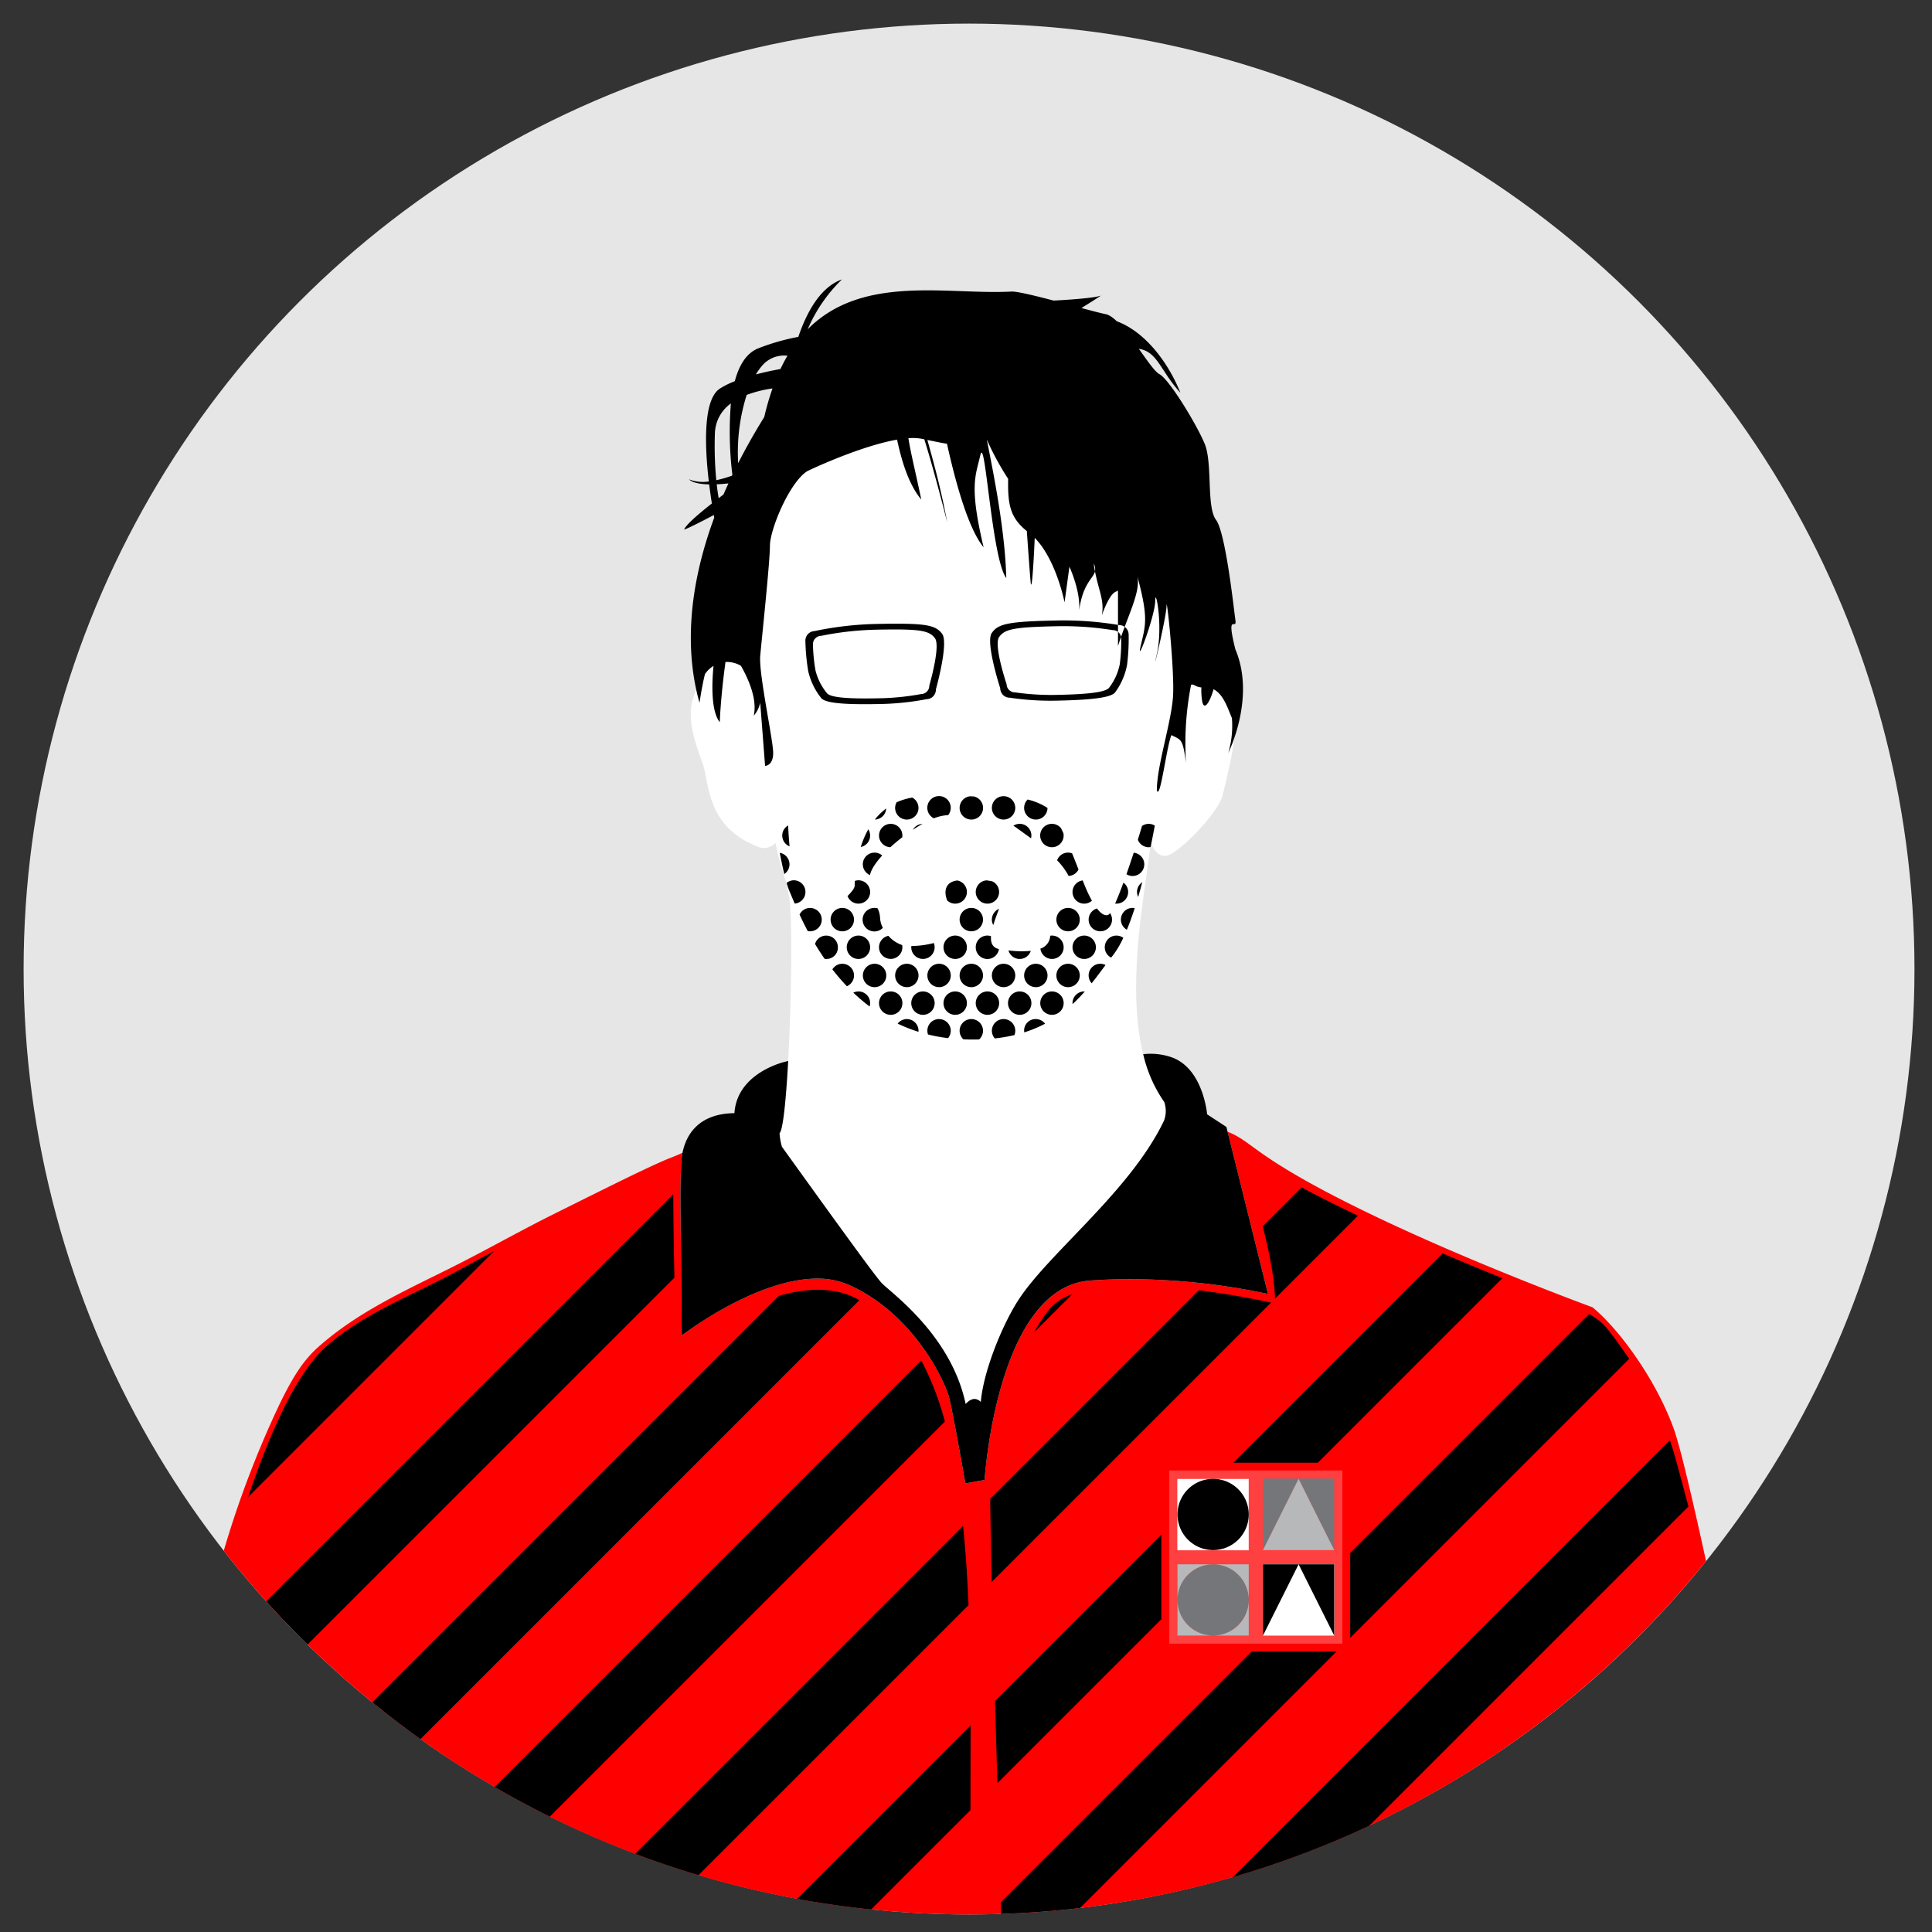 <svg xmlns="http://www.w3.org/2000/svg" width="299.903" height="299.903" viewBox="0 0 675 675">
  <rect x="0" y="0" width="675" height="675" fill="#333333" stroke="none"/>
  <defs>
    <style>
      .cls-1 {
        fill: #e6e6e6;
      }

      .cls-2 {
        fill: red;
      }

      .cls-2, .cls-4, .cls-5, .cls-6, .cls-7 {
        fill-rule: evenodd;
      }

      .cls-3 {
        fill: #ff4040;
      }

      .cls-4 {
        fill: #fff;
      }

      .cls-5 {
        fill: #757679;
      }

      .cls-6 {
        fill: #b6b8ba;
      }
    </style>
  </defs>
  <circle id="grey" class="cls-1" cx="338.563" cy="338.563" r="330.313"/>
  <path id="red" class="cls-2" d="M338.562,668.875c-105.778,0-199.936-49.728-260.391-127.074a350.083,350.083,0,0,1,19.194-50.573c4.82-10.037,8.632-16.024,13.951-20.724,13.476-11.91,29-18.99,45.422-27.17,12.8-6.379,24.924-13.29,36.541-19.069,18.154-9.032,33.693-16.837,40.806-19.679,1.25-.447,2.734-1.084,4.366-1.832a23.146,23.146,0,0,0-.405,3.081c-0.475,7.519-.278,17.916-0.278,17.916l0.415,42.657,0.281-.213,0,0.213s25.434-19.657,47.07-19.695a27.519,27.519,0,0,1,11.337,2.325c22.777,10.388,33.167,33.846,34.528,38.526s5.863,30.67,5.863,30.67l0.274-.05c0,0.031.009,0.05,0.009,0.05L344,517.061s4.206-67.3,36.858-69.657c4.569-.331,9.077-0.478,13.45-0.488a233.34,233.34,0,0,1,48.4,5.1l-0.017-.069,0.3,0.069L428.891,395.4c8.541,3.344,8.952,8.151,41.13,24.431,38.011,19.232,86.37,36.909,86.37,36.909,9.835,8.1,22.49,26.016,28.411,42.516,2.191,6.106,6.33,23.61,11.258,46.172C535.517,620.693,442.673,668.875,338.562,668.875Z"/>
  <rect id="wit_50" data-name="wit 50" class="cls-3" x="408.5" y="513.75" width="60.5" height="60.5"/>
  <path id="wit" class="cls-4" d="M427.116,277.942c-1.528,6.069-14.638,19.486-18.96,20.852s-6.025-4.394-6.025-4.394-0.143,1.251-.52,3.4c-2.395,20.711-13.29,71.369,9.788,92.439,4.575,5.447-1.174,6.434-1.174,6.434s-40.414,53.062-50.756,60.5-16.024,39.536-16.024,39.536l-6.45-.1s-11.475-32.124-19.164-35.421-52.861-58.164-52.861-58.164,4.03-5.672,7.277-7.056,5.415-71.957,3.432-82.74c-0.326-1.768-.672-3.449-1.023-5.042a103,103,0,0,1-3.7-13.668,5.9,5.9,0,0,1-5.045,1.714c-18.891-6.744-17.947-21.424-20.333-29.346-6.9-17.669-4.309-22.647.113-30.463s15.525-7.287,19.636,4.963c-2.8-27.641-3.682-63.137,7.753-84.107s25.688-38.669,66.542-38.4,59.844,23.865,67.091,41.9,7.31,60.326,3.73,83.209c8.727-8.108,4.355-3.517,10.811-3.775s8.1,9.444,9.85,11.98S428.644,271.872,427.116,277.942Zm14.139,293.5v0h0V546.5h24.937v0h0.006v24.938H441.255ZM411.335,516.7h24.938v24.938H411.335V516.7Z"/>
  <path id="_66" data-name="66" class="cls-5" d="M466.1,541.465L453.7,516.677l-12.394,24.788h-0.05V516.578h24.887v24.887H466.1ZM423.837,571.43a12.444,12.444,0,1,1,12.443-12.444A12.444,12.444,0,0,1,423.837,571.43Z"/>
  <path id="_33" data-name="33" class="cls-6" d="M441.258,541.565L453.7,516.677l12.443,24.888H441.258Zm-29.865,17.421a12.444,12.444,0,1,0,12.444-12.444H436.28V571.43H411.393V558.986Zm0,0V546.542h12.443A12.443,12.443,0,0,0,411.393,558.986Z"/>
  <path id="_100" data-name="100" class="cls-7" d="M393.769,232.313a23.515,23.515,0,0,1-4.251,9.692c-1.283,1.393-5.938,2.488-19.647,2.769a96.305,96.305,0,0,1-17.077-1.016,3.225,3.225,0,0,1-2.586-1.229,3.482,3.482,0,0,1-.762-2.118s-5.184-15.944-2.956-19.234,5.9-4.049,22.808-4.395a116.8,116.8,0,0,1,21.681,1.6,3.349,3.349,0,0,1,3.349,3.347A73.4,73.4,0,0,1,393.769,232.313Zm-2.047-9.3a2.923,2.923,0,0,0-2.983-2.863,108.174,108.174,0,0,0-19.332-1.36c-15.08.309-18.35,0.962-20.34,3.781s2.621,16.471,2.621,16.471a2.923,2.923,0,0,0,2.984,2.864,89.332,89.332,0,0,0,15.226.858c12.224-.25,16.376-1.192,17.521-2.385a19.8,19.8,0,0,0,3.8-8.3A60.377,60.377,0,0,0,391.722,223.013Zm-65.4,19.922a3.225,3.225,0,0,1-2.534,1.334,96.293,96.293,0,0,1-17.021,1.714c-13.709.281-18.405-.623-19.744-1.961a23.514,23.514,0,0,1-4.644-9.51,73.454,73.454,0,0,1-.992-10.548,3.349,3.349,0,0,1,3.209-3.481,116.721,116.721,0,0,1,21.6-2.491c16.912-.347,20.607.262,22.969,3.457S327,240.788,327,240.788A3.493,3.493,0,0,1,326.321,242.935Zm0.306-19.99c-2.1-2.735-5.4-3.253-20.479-2.945a108.179,108.179,0,0,0-19.259,2.15,2.924,2.924,0,0,0-2.864,2.983,60.379,60.379,0,0,0,.877,9.033,19.8,19.8,0,0,0,4.134,8.142c1.193,1.145,5.38,1.916,17.6,1.666a89.285,89.285,0,0,0,15.179-1.481,2.924,2.924,0,0,0,2.864-2.983S328.73,225.681,326.627,222.945Zm75.354,72.994a4.133,4.133,0,0,1-.644.065,4.078,4.078,0,0,1-3.8-2.617c0.535-1.718,1.025-3.339,1.455-4.8a4.027,4.027,0,0,1,4.473-.139C403.123,290.292,402.627,292.881,401.981,295.939Zm-2.194,6.03a4.085,4.085,0,0,1-4.086,4.085,4.042,4.042,0,0,1-2.143-.622c0.861-2.45,1.721-5.009,2.534-7.51A4.073,4.073,0,0,1,399.787,301.969Zm-9.719,13.749a3.882,3.882,0,0,1-.474-0.048c0.883-1.96,1.88-4.487,2.91-7.3A4.074,4.074,0,0,1,390.068,315.718Zm-5.636,9.659a4.074,4.074,0,0,1-1.18-7.977c1.256,1.632,2.587,2.656,3.837,2.287a1.8,1.8,0,0,0,.726-0.684A4.084,4.084,0,0,1,384.432,325.377Zm-5.634-9.659a4.075,4.075,0,0,1-.518-8.118c0.386,1,.708,1.818.948,2.386a47.879,47.879,0,0,0,2.267,4.694A4.055,4.055,0,0,1,378.8,315.718Zm-5.444-9.678a23.617,23.617,0,0,0-4.017-5.465,4.025,4.025,0,0,1,5.24-2.425c0.8,1.971,1.558,3.9,2.23,5.63A4.071,4.071,0,0,1,373.354,306.04ZM367.528,296a4.086,4.086,0,1,1,3.176-6.626q0.414,0.839.828,1.728A4.084,4.084,0,0,1,367.528,296Zm-5.635-9.665a4.081,4.081,0,0,1-2.855-7,22.26,22.26,0,0,1,6.937,2.949A4.084,4.084,0,0,1,361.893,286.339Zm-1.548,5.579a4.032,4.032,0,0,1-.131.977c-1.8-1.323-3.67-2.654-5.563-4.015-0.2-.147-0.393-0.261-0.592-0.395A4.075,4.075,0,0,1,360.345,291.918Zm-9.721-5.579a4.085,4.085,0,1,1,4.086-4.085A4.085,4.085,0,0,1,350.624,286.339Zm-11.269,0a4.076,4.076,0,0,1-.275-8.143,4.607,4.607,0,0,0,.958.042A4.079,4.079,0,0,1,339.355,286.339ZM326.27,285.9a4.094,4.094,0,1,1,5.009-1.122A16.057,16.057,0,0,0,326.27,285.9Zm-9.447.443a4.085,4.085,0,0,1-4.085-4.085,4.041,4.041,0,0,1,.518-1.953,22.122,22.122,0,0,1,5.462-1.646A4.072,4.072,0,0,1,316.823,286.339Zm-1.548,5.579a4.07,4.07,0,0,1-.062.619c-1.483,1.137-2.871,2.3-4.124,3.456A4.081,4.081,0,1,1,315.275,291.918Zm-9.633-5.587a21.321,21.321,0,0,1,3.976-3.864A4.071,4.071,0,0,1,305.642,286.331Zm2.571,12.559c-2.4,2.65-3.935,5.08-4.255,6.84A4.081,4.081,0,1,1,308.213,298.89Zm-7.489-2.967a33.062,33.062,0,0,1,2.64-6.186A4.069,4.069,0,0,1,300.724,295.923Zm3.282,15.71a4.078,4.078,0,0,1-7.9,1.419c1.423-1.4,2.487-2.76,2.5-3.617,0-.274.012-0.861,0.051-1.667a4.024,4.024,0,0,1,1.265-.22A4.085,4.085,0,0,1,304.006,311.633Zm-5.636,9.659a4.086,4.086,0,1,1-4.085-4.085A4.085,4.085,0,0,1,298.37,321.292Zm-5.633,9.664a3.969,3.969,0,0,1-4.642,4.03c-1.217-1.755-2.326-3.492-3.341-5.188A4.074,4.074,0,0,1,292.737,330.956Zm-9.721-5.579a4.121,4.121,0,0,1-.807-0.081c-1.105-2.078-2.056-4.024-2.861-5.771A4.079,4.079,0,1,1,283.016,325.377Zm-5.365-9.686c-0.691-1.623-1.207-2.9-1.555-3.661a27.941,27.941,0,0,1-1.261-3.567,4.043,4.043,0,0,1,2.548-.915A4.076,4.076,0,0,1,277.651,315.691ZM273.3,291.918a4.07,4.07,0,0,1,2.051-3.523c0.117,2.387.28,4.933,0.506,7.307A4.082,4.082,0,0,1,273.3,291.918Zm2.535,10.051a4.079,4.079,0,0,1-1.821,3.4c-0.55-2.252-1.082-4.784-1.587-7.416A4.078,4.078,0,0,1,275.832,301.969Zm18.453,34.755a4.085,4.085,0,0,1,1.6,7.845,75.929,75.929,0,0,1-5.068-5.892A4.07,4.07,0,0,1,294.285,336.724Zm9.721,13.749a4.062,4.062,0,0,1-.19,1.168,64.131,64.131,0,0,1-5.682-4.826A4.06,4.06,0,0,1,304.006,350.473Zm-2.537-9.664a4.086,4.086,0,1,1,4.085,4.085A4.085,4.085,0,0,1,301.469,340.809Zm9.721,5.579a4.086,4.086,0,1,1-4.085,4.085A4.085,4.085,0,0,1,311.19,346.388Zm5.633,9.659a4.085,4.085,0,0,1,4.086,4.085c0,0.121-.025.234-0.036,0.352a55.265,55.265,0,0,1-7.256-2.855A4.06,4.06,0,0,1,316.823,356.047Zm1.551-5.574a4.086,4.086,0,1,1,4.085,4.086A4.085,4.085,0,0,1,318.374,350.473Zm9.711,5.574a4.085,4.085,0,0,1,4.086,4.085,4.041,4.041,0,0,1-.935,2.571,57.459,57.459,0,0,1-7.007-1.277A4.038,4.038,0,0,1,328.085,356.047Zm1.551-5.574a4.086,4.086,0,1,1,4.085,4.086A4.085,4.085,0,0,1,329.636,350.473Zm9.719,5.574a4.072,4.072,0,0,1,2.718,7.115c-1.429.037-2.891,0.046-4.42,0-0.368-.006-0.717-0.039-1.08-0.051A4.075,4.075,0,0,1,339.355,356.047Zm1.55-5.574a4.086,4.086,0,1,1,4.086,4.086A4.085,4.085,0,0,1,340.905,350.473Zm9.719,5.574a4.069,4.069,0,0,1,3.792,5.588,55.6,55.6,0,0,1-6.862,1.167A4.067,4.067,0,0,1,350.624,356.047Zm1.551-5.574a4.085,4.085,0,1,1,4.085,4.086A4.085,4.085,0,0,1,352.175,350.473Zm9.718,5.574a4.06,4.06,0,0,1,3.233,1.615,44.129,44.129,0,0,1-7.263,3.027A3.969,3.969,0,0,1,361.893,356.047Zm5.635-9.659a4.086,4.086,0,1,1-4.085,4.085A4.085,4.085,0,0,1,367.528,346.388Zm1.549-5.579a4.086,4.086,0,1,1,4.085,4.085A4.085,4.085,0,0,1,369.077,340.809Zm9.721,5.579c0.07,0,.135.017,0.2,0.02a58.841,58.841,0,0,1-4.255,4.4c-0.01-.113-0.034-0.222-0.034-0.338A4.085,4.085,0,0,1,378.8,346.388Zm4.085-15.432a4.085,4.085,0,1,1-4.085-4.085A4.086,4.086,0,0,1,382.883,330.956Zm-5.635-9.664a4.086,4.086,0,1,1-4.086-4.085A4.085,4.085,0,0,1,377.248,321.292Zm-54.978-33.44c-1.142.65-2.259,1.332-3.34,2.042A4.06,4.06,0,0,1,322.27,287.852Zm-15.165,43.1a4.086,4.086,0,0,1,3.276-4,11.065,11.065,0,0,0,4.817,3.233A4.083,4.083,0,1,1,307.105,330.956Zm9.718,13.938a4.085,4.085,0,1,1,4.086-4.085A4.085,4.085,0,0,1,316.823,344.894Zm1.551-13.938a4.033,4.033,0,0,1,.044-0.442,31.777,31.777,0,0,0,7.84-1.038A4.082,4.082,0,1,1,318.374,330.956Zm9.711,13.938a4.085,4.085,0,1,1,4.086-4.085A4.085,4.085,0,0,1,328.085,344.894Zm1.551-13.938a4.086,4.086,0,1,1,4.085,4.086A4.085,4.085,0,0,1,329.636,330.956Zm9.719,13.938a4.085,4.085,0,1,1,4.085-4.085A4.085,4.085,0,0,1,339.355,344.894Zm1.55-13.938a4.034,4.034,0,0,1,5.331-3.871c-0.167,2.294.5,4.019,2.777,4.5A4.078,4.078,0,0,1,340.905,330.956Zm9.719,13.938a4.085,4.085,0,1,1,4.086-4.085A4.085,4.085,0,0,1,350.624,344.894Zm1.719-12.839a35.769,35.769,0,0,0,7.783.162A4.06,4.06,0,0,1,352.343,332.055Zm9.55,12.839a4.085,4.085,0,1,1,4.085-4.085A4.085,4.085,0,0,1,361.893,344.894Zm9.721-13.938a4.075,4.075,0,0,1-8.122.484,4.936,4.936,0,0,0,3.43-4.508,4.027,4.027,0,0,1,.606-0.061A4.085,4.085,0,0,1,371.614,330.956ZM330.928,314.6c-1.317-3.335-.542-6.489,3.522-6.979A4.08,4.08,0,1,1,330.928,314.6Zm8.427,10.777a4.085,4.085,0,1,1,4.085-4.085A4.085,4.085,0,0,1,339.355,325.377Zm1.55-13.744a4.073,4.073,0,0,1,3.719-4.049,19.113,19.113,0,0,1,2.067.344A4.081,4.081,0,1,1,340.905,311.633Zm8.147,5.889c-0.7,1.84-1.457,3.811-2.017,5.683a4.044,4.044,0,0,1-.5-1.913A4.085,4.085,0,0,1,349.052,317.522Zm-49.132,17.52a4.086,4.086,0,1,1,4.086-4.086A4.086,4.086,0,0,1,299.92,335.042Zm8.534-10.875a4.112,4.112,0,1,1-1.821-6.8,8.771,8.771,0,0,1,.852,3.35A8.257,8.257,0,0,0,308.454,324.167Zm75.978,12.557a4.041,4.041,0,0,1,1.81.44c-1.517,2.034-3.1,4.195-4.835,6.369A4.069,4.069,0,0,1,384.432,336.724Zm5.636-9.853a4.055,4.055,0,0,1,2.387.782,32.077,32.077,0,0,1-3.661,6.177c-0.194.243-.389,0.5-0.584,0.745A4.073,4.073,0,0,1,390.068,326.871Zm5.633-9.664a4.119,4.119,0,0,1,.75.075c-0.855,2.647-1.773,5.2-2.747,7.553A4.072,4.072,0,0,1,395.7,317.207Zm1.954-3.833a4.044,4.044,0,0,1,1.427-5.144C398.632,309.937,398.158,311.661,397.655,313.374Zm33.954-86.517c7.207,16.953-2.479,36.21-2.479,36.21a33.367,33.367,0,0,0,1.27-12.209c-1.281-2.922-2.842-8.28-6.41-10.047-1.21,4.308-3.3,7.865-3.976,4.146a23.506,23.506,0,0,1-.275-4.788c-2.364-.248-2.541-1.3-3.6-0.916a106.552,106.552,0,0,0-1.783,27.2c-1.131-8.484-1.7-7.918-5.09-9.615-1.7,3.959-3.959,23.19-5.091,19.231,0-8.485,5.091-23.756,5.657-32.806s-2.263-35.633-2.263-31.674-5.656,27.149-3.394,16.968-0.565-23.755-.565-18.665-6.787,23.19-5.091,15.837,2.828-9.615-1.131-24.321c1.131,5.656-3.394,13.575-6.787,24.321v-19.8c0,1.7-1.7-1.7-5.656,9.05,1-5.007-1.1-8.691-2.378-15.354a4.286,4.286,0,0,0-.45-2.746c0.129,0.974.284,1.882,0.45,2.746-0.566,2.534-4.231,4.052-5.541,13.657,0.566-6.788-3.394-15.272-3.394-15.272l-1.7,12.444s-2.886-14.884-10.421-22.533c-0.363,8.465-1.054,20.021-1.457,15.18-0.352-4.219-.922-12.15-1.3-17.551-5.829-4.673-6.707-9.285-6.525-18.254a95.918,95.918,0,0,1-7.461-13.748c2.409,12.235,6.378,31.775,6.805,48.422-5.091-6.788-7.353-50.34-9.05-42.987s-3.959,10.747,1.131,32.24c-5.334-6.519-9.734-22.35-12.8-36.193-0.937-.117-2.712-0.453-6.841-1.314,1.837,6.7,4.5,15.878,6.913,28.74,0,0-4.222-16.886-7.991-28.966l-0.776-.163a17.82,17.82,0,0,0-4.777-.224c0.843,5.435,2.578,12.171,4.494,21.434-4.569-5.483-7-14.079-8.456-20.937-12.21,2.13-28.76,9.71-31.419,11.039C275.783,168.6,269,185,269,190.658s-2.828,32.24-3.393,38.462,4.525,29.412,4.525,33.937-2.828,4.524-2.828,4.524l-1.7-22.058a10.137,10.137,0,0,1-2.263,4.524c1.249-5.616-1.635-12.435-4.471-17.422a9.435,9.435,0,0,0-5.4-1.339c-0.706,5.156-1.662,13.19-2,21.024-3.165-3.956-2.733-13.99-2.187-19.671A10.212,10.212,0,0,0,246.3,235.5c-0.6,2.42-1.247,5.66-1.909,10.026-5.075-17.961-4.045-39.845,5.15-64.693-0.051-.281-0.1-0.595-0.155-0.886-5.4,2.855-9.514,4.887-10.368,5.058,0.636-1.588,4.484-5.007,9.691-9.1-0.332-2.108-.653-4.346-0.938-6.669-3.288-.072-5.889-0.6-7.056-1.763a13.344,13.344,0,0,0,6.932.734c-1.561-13.336-1.844-28.636,3.815-32.408a28.438,28.438,0,0,1,5.259-2.612c1.489-5.559,4.063-9.915,8.315-11.528a76.759,76.759,0,0,1,13.879-3.963c3.053-8.937,7.832-17.443,15.25-20.076A53.46,53.46,0,0,0,282.2,115.032c19.249-19.429,49.291-11.909,71.354-13.175,0.137,0,.292.007,0.461,0.019,0.057,0,.124.012,0.184,0.018,0.119,0.01.238,0.021,0.37,0.036l0.255,0.034c0.126,0.017.25,0.033,0.385,0.053l0.309,0.049c0.135,0.022.27,0.044,0.414,0.069l0.353,0.064,0.444,0.082,0.4,0.078c0.155,0.031.311,0.062,0.472,0.1l0.432,0.09,0.5,0.107,0.468,0.1,0.518,0.117,0.5,0.115,0.534,0.125,0.537,0.127,0.539,0.13,0.575,0.139,0.531,0.131,0.621,0.154,0.489,0.123,0.7,0.176,0.32,0.081c1.06,0.271,2.146.553,3.246,0.842,7.5-.385,14.609-1.012,16.561-1.744-1.772,1.181-4.3,2.773-6.837,4.347h0l1.309,0.35,0.076,0.021c0.878,0.234,1.714.455,2.5,0.659l0.08,0.02,0.977,0.253,0.285,0.072,0.7,0.176,0.319,0.079,0.584,0.142,0.3,0.072,0.531,0.123,0.234,0.053c0.234,0.052.453,0.1,0.648,0.138a4.028,4.028,0,0,1,.8.267c0.051,0.022.1,0.043,0.152,0.067a6.959,6.959,0,0,1,.843.477l0.059,0.041a14.5,14.5,0,0,1,1.946,1.61c10.308,3.862,18.193,14.928,22.222,24.97-6.788-7.353-7.919-14.14-14.14-15.271-0.126-.023-0.255-0.053-0.382-0.077l1.136,1.595c0.317,0.446.626,0.879,0.932,1.305l0.182,0.253c0.305,0.423.6,0.834,0.894,1.228l0.131,0.176c0.3,0.408.6,0.8,0.881,1.169l0,0c0.278,0.36.544,0.69,0.8,1l0.117,0.141c0.244,0.291.476,0.553,0.7,0.791l0.124,0.132c0.219,0.227.427,0.428,0.622,0.594,0.029,0.025.057,0.045,0.086,0.068a3.2,3.2,0,0,0,.56.386c3.394,1.7,13.009,17.534,15.837,24.321s0.566,22.059,3.959,26.584,6.222,31.108,6.788,35.067S428.215,213.283,431.609,226.857ZM254.5,168.886c-1.411.153-2.787,0.261-4.1,0.315,0.2,1.767.434,3.382,0.688,4.852q0.828-.635,1.683-1.282Q253.613,170.838,254.5,168.886Zm0.852-27.926a13.291,13.291,0,0,0-5.588,10.671,127.477,127.477,0,0,0,.49,16.145,43.833,43.833,0,0,0,5.483-1.579c0.049-.1.09-0.2,0.139-0.3A123.73,123.73,0,0,1,255.353,140.96Zm5.524-2.986a66.428,66.428,0,0,0-2.979,23.842c2.687-5.268,5.711-10.642,9.118-16.124a92.329,92.329,0,0,1,2.886-9.982A42.276,42.276,0,0,0,260.877,137.974Zm5.29-10.1a22.488,22.488,0,0,0-2.08,2.942c2.778-.734,5.7-1.369,8.583-1.883q1.167-2.462,2.453-4.647A10.093,10.093,0,0,0,266.167,127.876ZM442.683,451.943l0.017,0.069a233.34,233.34,0,0,0-48.4-5.1c-4.373.01-8.881,0.157-13.45,0.488C348.2,449.766,344,517.061,344,517.061l-6.449,1.173s0-.019-0.009-0.05l-0.274.05s-4.5-25.99-5.863-30.67-11.751-28.138-34.528-38.526a27.519,27.519,0,0,0-11.337-2.325c-21.636.038-47.07,19.695-47.07,19.695l0-.213-0.281.213-0.415-42.657s-0.2-10.4.278-17.916,4.56-16.775,18.54-16.917c0.939-14.322,17.841-18,17.841-18l0,0.022c0.3-.1.616-0.194,0.936-0.285-0.736,13.467-1.8,24.2-3.013,25.25a22.745,22.745,0,0,0,.828,4.738c27.9,38.808,32.153,44.357,34.576,47.312s24.394,17.8,29.621,42.567c1.6-1.77,3.446-2.5,5.3-.722,0.834-10.391,7.239-26.334,12.864-35.2,10.534-16.594,39.189-38.156,51.107-63.006a9.574,9.574,0,0,0,.106-6.6,47.836,47.836,0,0,1-7.345-16.7l0.529-.033a22.326,22.326,0,0,1,9.686,1.238c10.836,4.12,12.112,19.822,12.112,19.822l6.742,4.405,14.509,58.287ZM478.349,637.9A327.814,327.814,0,0,1,430.8,655.805L583.427,503.181c1.722,5.054,2.961,10.029,6.483,23.157Zm-6.63-95.3,83.556-83.556c4.627,3.233,4.6,2.213,13.935,15.7l-97.491,97.492V542.6Zm-40.83-31.565L504,437.917c7.341,3.122,14.445,6.05,20.893,8.658l-64.457,64.456H430.889Zm14.578-57.322h0c-0.078-3.274-.7-11.378-4.306-25.242l13.607-13.608h0c5.962,3.222,12.653,6.553,19.677,9.872h0ZM346.45,552.726s-0.5-25.587-.5-29.046l72.9-72.9c11.763,1.472,21.707,3.549,25.224,4.325Zm14.773-87.167h0Zm5.117-7.773a17.967,17.967,0,0,1,8.2-5.546l-13.319,13.319A73.582,73.582,0,0,1,366.34,457.786Zm39.41,107.933-57.289,57.289-0.822-28.727L405.75,536.17v29.549Zm61.236,11.25L377.359,666.6q-13.635,1.6-27.591,2.07l-0.115-4,87.693-87.693h29.64Zm-0.841-5.539-12.427-24.861,0.015-.028h12.412V571.43Zm-24.887-24.888H453.7l-12.441,24.89V546.542Zm-17.421-4.977a12.444,12.444,0,1,1,12.443-12.444A12.444,12.444,0,0,1,423.837,541.565ZM114.523,469.943c13.659-11.7,29.741-17.376,45.832-26.181q6.16-3.371,12.261-6.651L86.724,523C95.02,498.367,104.36,478.647,114.523,469.943Zm58.093-32.832,0,0M86.712,523.015L86.724,523m148.912-76.618h0L107.473,574.547q-7.467-7.312-14.469-15.08L235.227,417.244C235.3,429.283,235.45,438.853,235.635,446.386Zm64.8,7.976c-0.065-.039-0.134-0.067-0.2-0.105L146.889,607.6q-8.61-6.146-16.794-12.829L272.109,452.757C281.834,449.92,292.012,449.381,300.432,454.362ZM172.827,624.332L321.853,475.306a100.924,100.924,0,0,1,8.267,21.356L192.1,634.683Q182.276,629.815,172.827,624.332Zm163.652-91.184c0.91,8.933,1.514,18.211,1.905,27.644l-94.336,94.336q-11.221-3.345-22.1-7.452Zm2.621,69.671c0.007,10.134-.047,20.081-0.036,29.586L304.35,667.119q-13.082-1.346-25.843-3.707Z"/>
</svg>
